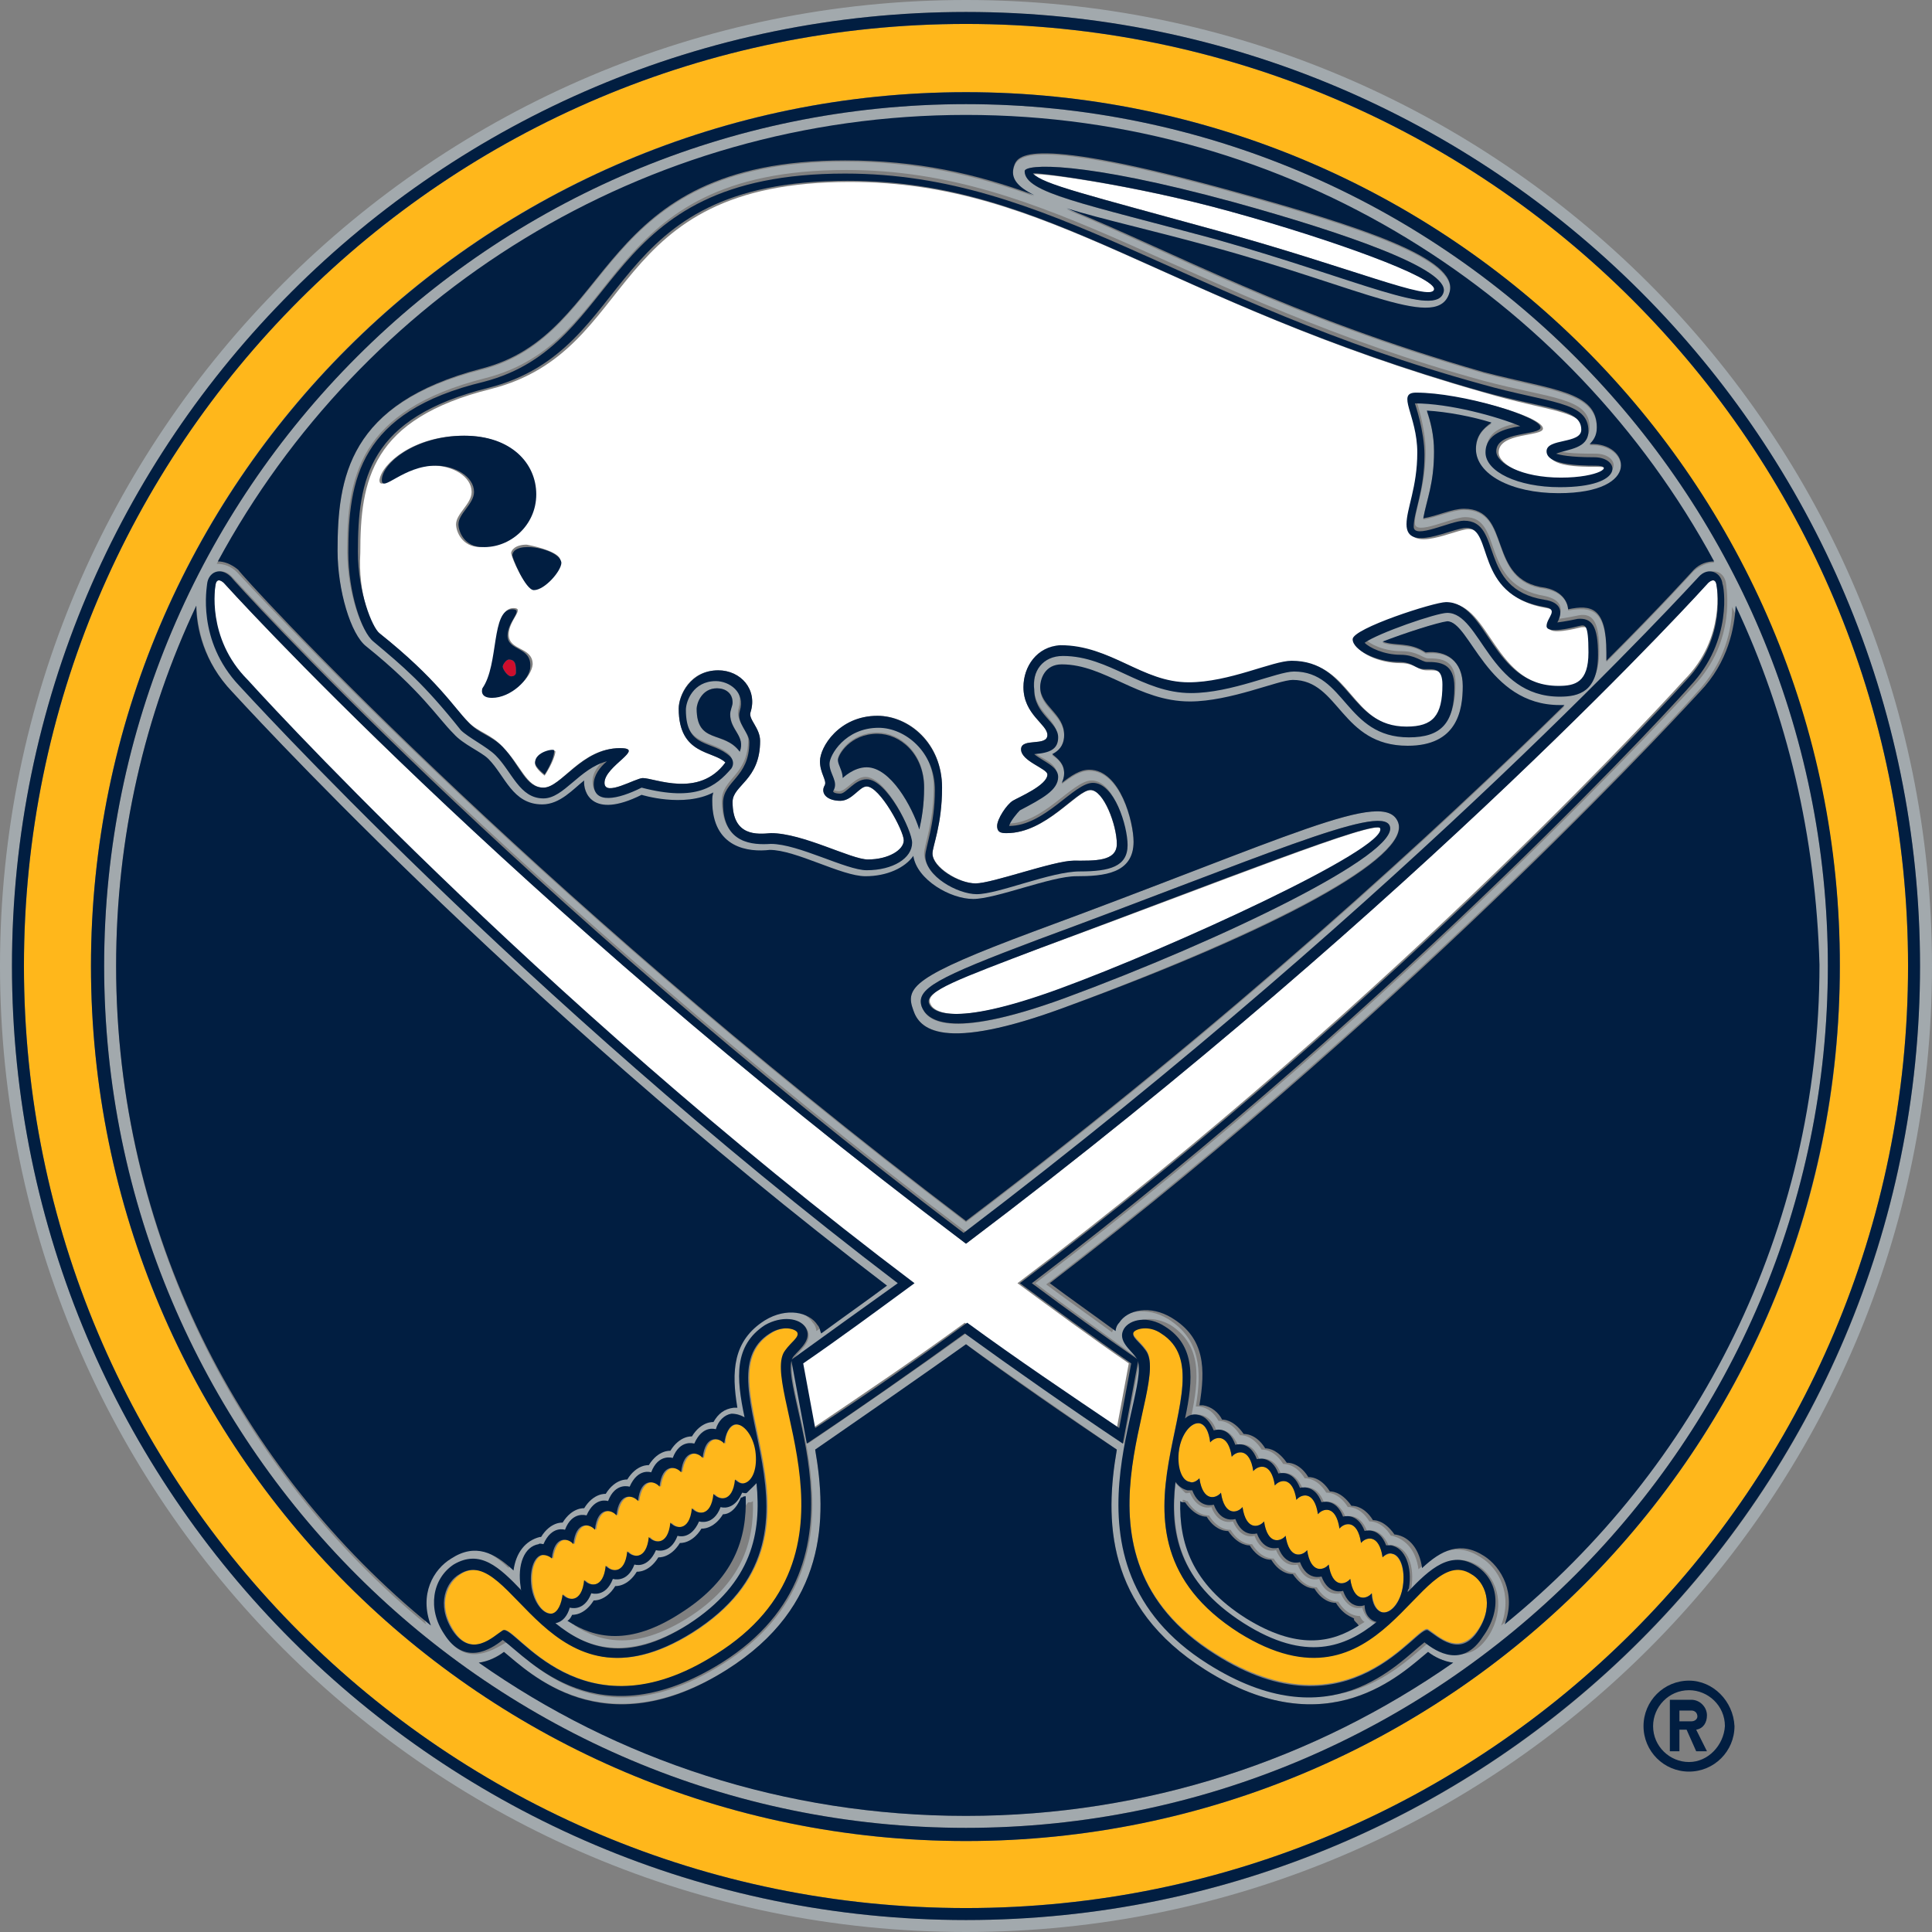 <?xml version="1.0" encoding="utf-8"?>
<!-- Generator: Adobe Illustrator 22.1.0, SVG Export Plug-In . SVG Version: 6.00 Build 0)  -->
<svg version="1.1" id="Layer_1" xmlns="http://www.w3.org/2000/svg" xmlns:xlink="http://www.w3.org/1999/xlink" x="0px" y="0px"
	 viewBox="0 0 161.4 161.4" style="enable-background:new 0 0 161.4 161.4;" xml:space="preserve">
<rect x="0" y="0" width="161.4" height="161.4" fill="#808080" stroke="none"/>
<style type="text/css">
	.st0{fill:#FFFFFF;}
	.st1{fill:#A2A9AD;}
	.st2{fill:#FFB71B;}
	.st3{fill:#CE0E2D;}
	.st4{fill:#011E41;}
</style>
<g>
	<g>
		<g>
			<path class="st0" d="M143.4,48.9c-0.1-0.8-0.7-0.2-0.7-0.2S119,75,80.7,103.9c-38.3-28.9-62-55.2-62-55.2s-0.6-0.6-0.7,0.2
				c0,0-0.9,4.3,2.5,7.9c0,0,23.5,26.1,55.7,50.4c-3,2.2-6.1,4.5-9.3,6.7l1,5.4c4.3-2.9,8.6-5.8,12.7-8.8c4.1,3,8.4,6,12.7,8.8
				l1-5.4c-3.2-2.2-6.3-4.5-9.3-6.7c32.2-24.3,55.7-50.4,55.7-50.4C144.2,53.3,143.4,48.9,143.4,48.9z"/>
			<path class="st0" d="M31.7,52.9c4.8,3.9,6.3,6.3,7.4,7.4c0.9,0.9,1.9,1,2.9,2.1c1.5,1.5,2,3.4,3.4,3.4c1.5,0,3.1-3.3,6.4-3.3
				c2.2,0-1.3,1.4-1.3,2.9c0,1.2,2.6-0.4,3.2-0.4c1,0,4.7,1.7,6.9-1.3c-1-1-3.9-0.6-3.9-4.5c0-1.1,0.9-3.2,3.3-3.2
				c1.9,0,3.3,1.7,2.7,3.5c-0.2,0.6,0.8,1.3,0.8,2.4c0,3.3-2.3,3.6-2.3,5.1c0,2.9,2,2.7,3.2,2.6c2.6,0,6.7,2.2,8.1,2.2
				c1.7,0,3-0.7,3-1.6c0-0.8-2-4.5-3.1-4.5c-0.6,0-1.3,1.2-2.2,1.2c-1.1,0-1.7-0.7-1.3-1.3c0.2-0.4-0.4-1-0.4-2
				c0-1.2,1.6-3.8,4.8-3.8c2.7,0,5.4,2.3,5.4,6c0,3.1-0.8,4.9-0.8,5.5c0,1.1,2.2,2.5,3.6,2.5s6.6-1.9,8.2-1.9c1.7,0,3.6,0.1,3.6-1.4
				S92.2,66,91.1,66s-3.7,3.6-7,3.6c-0.4,0-0.8-0.1-0.8-0.6c0-0.6,0.9-1.8,1.3-2.1c0.5-0.3,2.9-1.3,2.9-2.2c0-0.5-2.2-1.1-2.2-2.1
				s2.2-0.2,2.2-1.2c0-0.9-2-1.7-2-4c0-1.7,1.1-3.4,3.3-3.4c4.2,0,6.8,3.1,10.7,3.1c3.3,0,7-1.8,8.6-1.8c4.9,0,4.7,5.5,9.6,5.5
				c2.2,0,3-0.8,3-3.5c0-1.4-0.7-1.3-1.5-1.3s-1-0.6-2.2-0.6c-1.8,0-3.8-0.9-3.8-1.9s6.8-3.1,7.8-3.1c3.5,0,3.8,7,9.4,7
				c1.4,0,2.5-0.3,2.5-2.8s-0.4-2.2-0.8-2.2c-0.4,0.1-2.7,0.7-2.7,0s1.1-1.4-0.2-1.6c-6-1-4.2-6.6-6.5-6.6c-1.1,0-5,2.1-5-0.3
				c0-1.3,0.9-3.1,0.9-6c0-3.2-1.8-5-0.1-5c3.8,0,10.4,1.9,10.4,2.9c0,0.7-3.7,0.3-3.7,2c0,1,2.1,2.2,5.4,2.2c3.3,0,4.6-1,2.9-1
				c-1.6,0-4.1,0-4.1-1.2c0-1.1,2.9-0.6,2.9-1.8c0-1.7-2.9-1.6-8.3-3.2c-26.8-7.6-36.2-17.6-53-17.6c-20.7,0-17.4,14.1-30,17.3
				C31,35,30.1,40.1,30.1,46.2C29.9,49.6,31,52.4,31.7,52.9z M41.2,58.2c-1.1,0-0.8-0.8-0.8-0.8c1.4-2,0.7-6.6,2.5-6.6
				c1,0-0.4,1-0.4,2.2c0,1.4,2,1,2,2.5C44.4,56.6,42.8,58.2,41.2,58.2z M45.5,64.8c0,0-0.8-0.6-0.8-1c0-1,1.7-1.3,1.7-1
				C46.3,63.6,45.5,64.8,45.5,64.8z M46.8,46.8c0,0.7-1.4,2.3-2.3,2.3c-0.7,0-1.8-2.6-1.8-2.9c0-0.2,0.3-0.7,1.3-0.7
				C45.1,45.7,46.8,46.2,46.8,46.8z M38.7,36.4c4,0,6,2.3,6,4.9s-2.2,4.4-4.6,4.4c-1.5,0-2-1.3-2-1.9c0-0.9,1.3-1.7,1.3-2.7
				c0-1.3-1.6-2.2-3.2-2.2c-2.7,0-4.5,2.3-4.5,1.2C31.9,38.7,34.6,36.4,38.7,36.4z"/>
			<path class="st0" d="M86.9,79.2c-6.8,2.5-9.6,3.6-9.2,4.6c0.2,0.6,1.6,2.2,10.9-1.2c9.2-3.4,27.4-11.7,26.8-13.4
				C115,68.4,102.2,73.6,86.9,79.2z"/>
			<path class="st0" d="M101.8,19.3c11.3,3.1,17.7,6,18,4.9c0.3-1-8.7-4.3-16.9-6.5c-8.3-2.3-16.8-3.4-16.6-3.1
				C87.2,15.4,90.6,16.2,101.8,19.3z"/>
		</g>
		<g>
			<path class="st1" d="M80.7,0C36.2,0,0,36.2,0,80.7s36.2,80.7,80.7,80.7s80.7-36.2,80.7-80.7S125.2,0,80.7,0z M80.7,160.4
				c-44,0-79.7-35.8-79.7-79.7C1,36.7,36.8,1,80.7,1c44,0,79.7,35.8,79.7,79.7C160.4,124.7,124.7,160.4,80.7,160.4z"/>
			<path class="st1" d="M80.7,8.7c-39.7,0-72,32.3-72,72s32.3,72,72,72s72-32.3,72-72S120.4,8.7,80.7,8.7z M100.3,118.2
				c0.6,0.1,1.1,0.6,1.3,1.3c0,0,1.1-0.4,1.8,1.2c0,0,1.2-0.4,1.8,1.2c0,0,1.2-0.4,1.8,1.2c0,0,1.1-0.4,1.8,1.2c0,0,1.2-0.4,1.8,1.2
				c0,0,1.1-0.4,1.8,1.2c0,0,1.2-0.4,1.8,1.2c0,0,1.1-0.4,1.8,1.2c0.1,0,0.3-0.1,0.4,0c1.2,0.2,1.8,1.7,1.5,3.6c0,0.1,0,0.2-0.1,0.3
				c1.9-2,3.5-3.5,5.7-2.2c1.8,1.2,2.2,3.7,0.9,5.8c-1.7,2.7-3.9,1.3-4.9,0.5c-2.2,1.7-7.8,8.3-18.1,1.8c-13.5-8.5-4.2-23.4-6-25.6
				c-0.5-0.6-1.6-1.4-1-2.4c0.5-0.8,2-1,3.4-0.2c2.6,1.7,2.4,4.4,1.7,7.7C99.5,118.2,99.9,118.1,100.3,118.2z M95.2,113.6l-1.3,7
				c-4.2-2.8-9.2-6.3-13.2-9.2c-4,2.9-9.1,6.4-13.2,9.2l-1.3-7c2.9-2,6.1-4.3,8.9-6.4c-31.6-24-54.8-49.6-55-49.9
				c-3.6-3.8-2.8-8.4-2.7-8.5c0.1-1,1.2-1.5,2-0.6c0.3,0.3,23.9,26.3,61.4,54.8c37.6-28.4,61.2-54.5,61.4-54.8
				c0.9-0.9,1.9-0.4,2,0.6c0,0.2,0.9,4.7-2.7,8.5c-0.3,0.3-23.5,25.9-55,49.9C89.1,109.2,92.4,111.5,95.2,113.6z M37.2,136.6
				c-1.3-2.1-1-4.6,0.8-5.8c2.1-1.3,3.8,0.2,5.7,2.2c0-0.1,0-0.2-0.1-0.3c-0.3-1.8,0.3-3.4,1.5-3.6c0.1,0,0.3,0,0.4,0
				c0.6-1.6,1.8-1.2,1.8-1.2c0.6-1.6,1.8-1.2,1.8-1.2c0.6-1.6,1.8-1.2,1.8-1.2c0.6-1.6,1.8-1.2,1.8-1.2c0.6-1.6,1.8-1.2,1.8-1.2
				c0.6-1.6,1.8-1.2,1.8-1.2c0.6-1.6,1.8-1.2,1.8-1.2c0.6-1.7,1.8-1.2,1.8-1.2c0.3-0.7,0.7-1.2,1.3-1.3c0.4-0.1,0.8,0,1.1,0.3
				c-0.7-3.3-0.9-6.1,1.7-7.7c1.4-0.9,2.9-0.6,3.4,0.2c0.6,1-0.6,1.8-1,2.4c-1.8,2.2,7.5,17.1-6,25.6c-10.3,6.5-15.9-0.1-18.1-1.8
				C41.1,137.9,38.9,139.3,37.2,136.6z M88.3,61.4c0,0.9-0.7,1.2-2,1.4c0.7,0.6,2,0.9,2,1.9c0,1.1-1.3,1.9-3.2,2.8
				c-0.2,0.1-0.8,0.9-0.9,1.3c3,0,5.4-3.6,7-3.6c1.8,0,2.9,3.6,2.9,5.2c0,1.8-1.5,2.2-4,2.2c-2.4,0-6.8,1.9-8.6,1.9
				c-1.6,0-4.3-1.5-4.3-3.2c0-0.7,0.8-2.6,0.8-5.5c0-3.2-2.4-5.2-4.7-5.2c-2.8,0-4.1,2.3-4.1,3c0,1,0.8,1.5,0.3,2.3
				c0,0,0.2,0.2,0.6,0.2c0.6,0,1.3-1.2,2.2-1.2c1.7,0,3.8,4.3,3.8,5.3c0,1.3-1.6,2.3-3.8,2.3c-1.7,0-5.7-2.2-8-2.2
				c-1.5,0.1-4,0.1-4-3.4c0-1.9,2.2-2.1,2.2-5.1c0-0.8-1.1-1.6-0.8-2.6c0.5-1.7-0.9-2.5-2-2.5c-1.9,0-2.5,1.8-2.5,2.4
				c0,3.3,2.2,2.6,3.7,3.9c0.3,0.3,0.3,0.7,0.1,1c-1.2,1.5-2.9,2.8-7.5,1.6c-2.1,1-4,1.4-4-0.3c0-0.8,0.5-1.4,1.1-1.9
				c-2.4,0.7-3.6,3.1-5.3,3.1c-2,0-2.6-2.1-4-3.6c-0.7-0.7-2.3-1.4-2.9-2.1c-3.2-3.9-4.9-5.3-7.3-7.4c-1-0.8-2.1-4.1-2.1-7.4
				c0-6.1,0.9-11.7,11.5-14.4c12-3,9.3-17.4,30.2-17.4c17.2,0,28.1,10.7,53.2,17.6c5.6,1.5,8.9,1.4,8.9,3.9c0,1.5-1.8,1.5-2.7,1.9
				c0.3,0.2,1.1,0.3,3.2,0.3c2.1,0,2.7,2.5-2.9,2.5c-3.5,0-6.2-1.3-6.2-2.9s1.7-2,2.9-2.2c-1.8-0.8-5.9-1.8-8.8-1.9
				c0,0,0.8,2.3,0.8,4.3c0,3-0.9,4.8-0.9,6c0,1.1,3.1-0.5,4.2-0.5c3.3,0,1.1,5.7,6.7,6.6c1.3,0.3,1.5,1,1.1,1.9c0,0,0.8-0.1,1.7-0.3
				c1.2-0.2,1.7,0.6,1.7,3c0,3.1-1.6,3.5-3.2,3.5c-6,0-6.6-7-9.4-7c-0.9,0-5.9,1.7-6.9,2.5c0.3,0.4,1.5,1,3,1c1.3,0,1.8,0.6,2.2,0.6
				c1.1,0,2.3,0.1,2.3,2.1c0,3-1.1,4.2-3.8,4.2c-5.3,0-5.2-5.5-9.6-5.5c-1.4,0-5.1,1.8-8.6,1.8c-4.1,0-6.8-3.1-10.7-3.1
				c-1.7,0-2.5,1.3-2.5,2.6C86.2,59.4,88.3,60,88.3,61.4z M76.8,69.2c-0.6-1.8-2.3-5.2-4.4-5.2c-1.1,0-2,0.9-2,0.9
				c0-0.6-0.4-1.1-0.4-1.5s1-2.2,3.3-2.2c1.9,0,3.9,1.7,3.9,4.5C77.2,67.3,77,68.4,76.8,69.2z M61.8,62.8c-1.4-1.8-3.6-0.6-3.6-3.6
				c0-0.4,0.4-1.7,1.7-1.7c0.7,0,1.3,0.4,1.3,1.1c0,0.3-0.2,0.6-0.2,1C61,61,62.3,61.5,61.8,62.8z M80.7,9.7
				c27,0,50.5,15.1,62.5,37.3c-0.5,0-1.1,0.2-1.7,0.7c-0.1,0.1-2.6,2.9-7.3,7.6c0-0.2,0-0.5,0-0.7c0-3.8-1.3-3.9-3.2-3.6
				c0,0,0.1-1.4-1.9-1.8c-5-0.6-2.7-6.6-6.8-6.6c-0.9,0-2.2,0.6-3.4,0.8c0.2-1.6,0.9-2.8,0.9-5.6c0-1.4-0.3-2.6-0.6-3.4
				c1.7,0.1,3.8,0.6,5.4,1c-0.7,0.4-1.3,1.1-1.3,2.2c0,2.1,2.9,3.7,6.9,3.7c7.1,0,5.9-4.3,2.6-4.1c0.4-0.3,0.6-0.8,0.6-1.4
				c0-3-3.7-3.1-9.4-4.6c-16.4-4.7-26.1-10.1-34.9-13.7c2.9,0.9,7,1.8,12.1,3.2c12.8,3.5,19,7.1,19.9,3.8c0.8-2.8-7.5-5.5-18-8.4
				c-17.4-4.8-18.1-3-18.4-2.1c-0.3,1,0.3,1.7,1.7,2.4c-5-1.8-9.9-2.9-15.8-2.9c-21.2,0-19,14.5-30.4,17.4c-11.1,2.8-12,9-12,15.2
				c0,3.3,1.1,7,2.4,8c4.6,3.7,5.9,6,7.3,7.3c0.8,0.9,2.3,1.5,2.9,2.1c1.4,1.4,2.1,3.8,4.5,3.8c1.5,0,2.6-1.3,3.5-2
				c0,0.9,0.6,3.2,4.8,1.2c0,0,3.5,1.1,6-0.2c-0.1,0.2-0.1,0.4-0.1,0.7c0,4.1,3.1,4.3,4.8,4.1c2.2,0,6,2.2,8,2.2
				c1.8,0,3.2-0.7,4-1.7c0.3,2,3.1,3.6,5,3.6s6.5-1.9,8.6-1.9c2.2,0,4.8-0.2,4.8-2.9c0-1.7-1.1-6-3.7-6c-0.8,0-1.5,0.5-2.3,1.1
				c0.1-0.3,0.2-0.5,0.2-0.8c0-0.8-0.4-1.2-1-1.6c0.7-0.4,1-1.1,1-1.6c0-1.8-2-2.3-2-4c0-0.6,0.4-1.9,1.8-1.9
				c3.7,0,6.4,3.1,10.7,3.1c3.4,0,7.4-1.8,8.6-1.8c3.8,0,4,5.5,9.6,5.5c4.1,0,4.6-2.9,4.6-5c0-2.2-1.3-3-3.1-2.8
				c-1.3-0.9-2.4-0.5-3.6-0.9c1.7-0.8,4.6-1.7,5.4-1.7c1.9,0,3.3,7,9.4,7c0.1,0,0.2,0,0.4,0c-10.4,10.2-27.7,26.2-50,43.1
				c-37.2-28.2-60.6-54-60.9-54.3c-0.5-0.5-1.1-0.7-1.7-0.7C30.2,24.8,53.7,9.7,80.7,9.7z M85.6,14.3c0-0.6,4.6-0.9,17.5,2.6
				c9.4,2.6,18,5.6,17.5,7.5c-0.6,2.2-7-1.1-19-4.4C90.6,17,85.7,16.2,85.6,14.3z M9.7,80.7c0-10.8,2.4-21,6.7-30.1
				c0.1,1.8,0.6,4.7,3,7.2c0.3,0.3,23.1,25.5,54.3,49.4c-1.6,1.2-3.6,2.6-5.5,4c0-0.2-0.1-0.5-0.3-0.7c-0.7-1.1-2.6-1.5-4.4-0.4
				c-2.7,1.7-2.8,4.3-2.3,7.3c-0.1,0-0.2,0-0.3,0c-0.7,0.1-1.3,0.6-1.7,1.2c0,0-0.9-0.1-1.8,1.2c0,0-1-0.1-1.8,1.2
				c0,0-0.9-0.1-1.8,1.2c0,0-1-0.1-1.8,1.2c0,0-1-0.1-1.8,1.2c0,0-0.9-0.1-1.8,1.2c0,0-1-0.1-1.8,1.2c0,0-0.9-0.1-1.8,1.2h-0.1
				c-1.2,0.2-2,1.3-2.2,2.8c-1.6-1.5-3.2-2.3-5.2-1c-1.4,0.9-2.7,3.1-1.7,5.7C19.9,122.8,9.7,102.9,9.7,80.7z M80.7,151.7
				c-15.1,0-29.1-4.7-40.7-12.8c0.8-0.1,1.5-0.5,2.1-0.9c2.1,1.7,8.3,7.9,18.6,1.5c8.4-5.3,8.4-12.6,7.4-18.4
				c3.9-2.6,9.1-6.2,12.6-8.8c3.5,2.5,8.7,6.1,12.6,8.8c-1,5.7-1,13.1,7.4,18.4c10.2,6.5,16.5,0.2,18.6-1.5c0.5,0.4,1.2,0.8,2.1,0.9
				C109.8,147,95.8,151.7,80.7,151.7z M125.4,135.8c1-2.6-0.2-4.8-1.7-5.7c-2-1.3-3.6-0.5-5.2,1c-0.2-1.5-1-2.5-2.2-2.8h-0.1
				c-0.8-1.3-1.8-1.2-1.8-1.2c-0.8-1.3-1.8-1.2-1.8-1.2c-0.8-1.3-1.8-1.2-1.8-1.2c-0.8-1.3-1.8-1.2-1.8-1.2
				c-0.8-1.3-1.8-1.2-1.8-1.2c-0.8-1.3-1.8-1.2-1.8-1.2c-0.8-1.3-1.8-1.2-1.8-1.2c-0.8-1.3-1.8-1.2-1.8-1.2
				c-0.4-0.7-0.9-1.1-1.6-1.2c-0.1,0-0.2,0-0.3,0c0.5-3,0.4-5.6-2.3-7.3c-1.8-1.1-3.7-0.7-4.4,0.4c-0.1,0.2-0.2,0.5-0.3,0.7
				c-1.9-1.4-3.9-2.8-5.5-4c31.2-23.9,54.1-49.1,54.3-49.4c2.4-2.5,3-5.4,3-7.2c4.3,9.1,6.7,19.3,6.7,30.1
				C151.7,102.9,141.5,122.8,125.4,135.8z"/>
			<path class="st1" d="M98.2,123.9c-0.4,4.1,0.3,8.3,5.7,11.8c5.2,3.3,8.5,2,11.1-0.1c-0.6-0.1-1-0.6-1.2-1.3c0,0-1.1,0.4-1.8-1.2
				c0,0-1.2,0.4-1.8-1.2c0,0-1.2,0.4-1.8-1.2c0,0-1.1,0.4-1.8-1.2c0,0-1.2,0.4-1.8-1.2c0,0-1.1,0.4-1.8-1.2c0,0-1.2,0.4-1.8-1.2
				c0,0-1.1,0.4-1.8-1.2c-0.1,0-0.3,0.1-0.4,0C98.8,124.5,98.5,124.2,98.2,123.9z M98.8,125.3c0.1,0,0.2,0,0.3,0.1h0.1
				c0.8,1.3,1.8,1.2,1.8,1.2c0.8,1.3,1.8,1.2,1.8,1.2c0.8,1.3,1.8,1.2,1.8,1.2c0.8,1.3,1.8,1.2,1.8,1.2c0.8,1.3,1.8,1.2,1.8,1.2
				c0.8,1.3,1.8,1.2,1.8,1.2c0.8,1.3,1.8,1.2,1.8,1.2c0.8,1.3,1.8,1.2,1.8,1.2c0.1,0.2,0.2,0.4,0.4,0.5c-2.3,1.5-5.2,2.1-9.4-0.6
				C99.8,132.1,98.7,128.7,98.8,125.3z"/>
			<path class="st1" d="M57.5,135.7c5.5-3.5,6.2-7.7,5.7-11.8c-0.3,0.4-0.6,0.6-1,0.7c-0.1,0-0.3,0-0.4,0c-0.6,1.6-1.8,1.2-1.8,1.2
				c-0.6,1.6-1.8,1.2-1.8,1.2c-0.6,1.6-1.8,1.2-1.8,1.2c-0.6,1.6-1.8,1.2-1.8,1.2c-0.6,1.6-1.8,1.2-1.8,1.2
				c-0.6,1.6-1.8,1.2-1.8,1.2c-0.6,1.6-1.8,1.2-1.8,1.2c-0.6,1.7-1.8,1.2-1.8,1.2c-0.3,0.7-0.7,1.1-1.2,1.3
				C48.9,137.7,52.3,138.9,57.5,135.7z M48.1,135.1c0,0,0.9,0.1,1.8-1.2c0,0,1,0.1,1.8-1.2c0,0,0.9,0.1,1.8-1.2c0,0,1,0.1,1.8-1.2
				c0,0,1,0.1,1.8-1.2c0,0,0.9,0.1,1.8-1.2c0,0,1,0.1,1.8-1.2c0,0,0.9,0.1,1.8-1.2h0.1c0.1,0,0.2,0,0.3-0.1c0.1,3.4-0.9,6.9-5.5,9.8
				c-4.2,2.6-7.1,2.1-9.4,0.6C47.8,135.4,48,135.3,48.1,135.1z"/>
			<path class="st1" d="M89.1,84.1c17.4-6.5,28.7-12.5,27.7-15.4c-1.1-2.9-9.2,1.3-30.4,9.1c-10.2,3.8-10.8,4.7-10.1,6.6
				C76.8,85.9,78.7,88,89.1,84.1z M86.7,78.5c18.2-6.7,28.7-11.4,29.4-9.5c0.9,2.3-13.9,9.5-27.2,14.4C79,87,77.4,85.2,77,84.1
				C76.5,82.7,78.1,81.7,86.7,78.5z"/>
		</g>
		<g>
			<path class="st2" d="M80.7,2C37.2,2,2,37.2,2,80.7s35.2,78.7,78.7,78.7s78.7-35.2,78.7-78.7S124.2,2,80.7,2z M80.7,153.8
				c-40.3,0-73.1-32.7-73.1-73.1c0-40.3,32.7-73,73.1-73c40.3,0,73,32.7,73,73C153.8,121,121,153.8,80.7,153.8z"/>
			<path class="st2" d="M99.4,123.8c0.3,0.1,0.6-0.1,0.8-0.3c0.2,2,1.4,1.7,1.8,1.2c0.2,2,1.4,1.7,1.8,1.2c0.2,2,1.4,1.7,1.8,1.2
				c0.2,2,1.4,1.7,1.8,1.2c0.2,2,1.4,1.7,1.8,1.2c0.2,2,1.4,1.7,1.8,1.2c0.2,2,1.4,1.7,1.8,1.2c0.2,2,1.4,1.7,1.8,1.2
				c0.1,0.8,0.4,1.5,0.9,1.6c0.7,0.1,1.5-0.9,1.7-2.2s-0.2-2.5-0.9-2.7c-0.3,0-0.6,0.1-0.8,0.3c-0.2-2-1.4-1.7-1.8-1.2
				c-0.2-2-1.4-1.7-1.8-1.2c-0.2-2-1.4-1.7-1.8-1.2c-0.2-2-1.4-1.7-1.8-1.2c-0.2-2-1.4-1.7-1.8-1.2c-0.2-2-1.4-1.7-1.8-1.2
				c-0.2-2-1.4-1.7-1.8-1.2c-0.2-2-1.4-1.7-1.8-1.2c-0.1-0.8-0.4-1.5-0.9-1.6c-0.7-0.1-1.5,0.9-1.7,2.2
				C98.2,122.5,98.6,123.7,99.4,123.8z"/>
			<path class="st2" d="M46.2,134.8c0.5-0.1,0.8-0.7,0.9-1.6c0.4,0.5,1.5,0.8,1.8-1.2c0.4,0.5,1.5,0.8,1.8-1.2
				c0.4,0.5,1.5,0.8,1.8-1.2c0.4,0.5,1.5,0.8,1.8-1.2c0.4,0.5,1.5,0.8,1.8-1.2c0.4,0.5,1.5,0.8,1.8-1.2c0.4,0.5,1.5,0.8,1.8-1.2
				c0.4,0.5,1.5,0.8,1.8-1.2c0.3,0.3,0.6,0.4,0.8,0.3c0.7-0.1,1.1-1.3,0.9-2.7c-0.2-1.3-1-2.3-1.7-2.2c-0.5,0.1-0.9,0.7-0.9,1.6
				c-0.4-0.5-1.5-0.8-1.8,1.2c-0.4-0.5-1.5-0.8-1.8,1.2c-0.4-0.5-1.5-0.8-1.8,1.2c-0.4-0.5-1.5-0.8-1.8,1.2
				c-0.4-0.5-1.5-0.8-1.8,1.2c-0.4-0.5-1.5-0.8-1.8,1.2c-0.4-0.5-1.5-0.8-1.8,1.2c-0.4-0.5-1.5-0.8-1.8,1.2
				c-0.3-0.3-0.6-0.4-0.8-0.3c-0.7,0.1-1.1,1.3-0.9,2.7C44.7,133.9,45.4,134.9,46.2,134.8z"/>
			<path class="st2" d="M122.9,131.4c-4.4-2.8-7.4,12.4-19.4,4.9c-13.2-8.3-0.3-21.1-6.5-25c-1.1-0.7-2.1-0.4-2.3-0.1
				c-0.2,0.4,0.5,0.8,1,1.5c2.3,2.9-7.5,17.1,5.8,25.4c11.4,7.2,16.9-2.6,17.8-2c0.8,0.5,2.6,2.4,4.2,0
				C124.9,134,124,132.1,122.9,131.4z"/>
			<path class="st2" d="M65.7,112.8c0.5-0.7,1.2-1.1,1-1.5c-0.2-0.3-1.3-0.6-2.3,0.1c-6.2,3.9,6.7,16.6-6.5,25
				c-12,7.5-15-7.7-19.4-4.9c-1.1,0.7-2,2.5-0.6,4.7c1.5,2.4,3.4,0.5,4.2,0c0.9-0.6,6.5,9.2,17.8,2
				C73.1,129.8,63.4,115.7,65.7,112.8z"/>
		</g>
		<path class="st3" d="M42.5,55.1c-0.3,0-0.5,0.5-0.5,0.6c0,0.2,0.4,0.8,0.7,0.8c0.2,0,0.4-0.1,0.4-0.2
			C43.1,55.6,43.1,55.1,42.5,55.1z"/>
		<g>
			<path class="st4" d="M80.7,1C36.7,1,1,36.8,1,80.7c0,44,35.8,79.7,79.7,79.7c44,0,79.7-35.8,79.7-79.7C160.4,36.7,124.7,1,80.7,1
				z M80.7,159.4C37.2,159.4,2,124.2,2,80.7S37.2,2,80.7,2s78.7,35.2,78.7,78.7S124.2,159.4,80.7,159.4z"/>
			<path class="st4" d="M80.7,7.7c-40.3,0-73.1,32.7-73.1,73s32.7,73.1,73.1,73.1c40.3,0,73-32.7,73-73.1
				C153.8,40.4,121,7.7,80.7,7.7z M80.7,152.7c-39.7,0-72-32.3-72-72s32.3-72,72-72s72,32.3,72,72S120.4,152.7,80.7,152.7z"/>
			<path class="st4" d="M145,50.6c-0.1,1.8-0.6,4.7-3,7.2c-0.3,0.3-23.1,25.5-54.3,49.4c1.6,1.2,3.6,2.6,5.5,4
				c0-0.2,0.1-0.5,0.3-0.7c0.7-1.1,2.6-1.5,4.4-0.4c2.8,1.7,2.8,4.3,2.3,7.3c0.1,0,0.2,0,0.3,0c0.7,0.1,1.3,0.6,1.6,1.2
				c0,0,0.9-0.1,1.8,1.2c0,0,1-0.1,1.8,1.2c0,0,0.9-0.1,1.8,1.2c0,0,1-0.1,1.8,1.2c0,0,1-0.1,1.8,1.2c0,0,0.9-0.1,1.8,1.2
				c0,0,1-0.1,1.8,1.2c0,0,0.9-0.1,1.8,1.2h0.1c1.2,0.2,2,1.3,2.2,2.8c1.6-1.5,3.2-2.3,5.2-1c1.4,0.9,2.7,3.1,1.7,5.7
				c16-13,26.3-32.9,26.3-55.1C151.7,69.9,149.3,59.7,145,50.6z"/>
			<path class="st4" d="M73.3,61.3c-2.3,0-3.3,1.8-3.3,2.2c0,0.4,0.4,0.9,0.4,1.5c0,0,0.9-0.9,2-0.9c2,0,3.8,3.3,4.4,5.2
				c0.2-0.9,0.4-2,0.4-3.5C77.2,63,75.2,61.3,73.3,61.3z"/>
			<path class="st4" d="M100.7,139.5c-8.4-5.3-8.4-12.6-7.4-18.4c-3.9-2.6-9.1-6.2-12.6-8.8c-3.5,2.5-8.7,6.1-12.6,8.8
				c1,5.7,1,13.1-7.4,18.4c-10.3,6.5-16.5,0.2-18.6-1.5c-0.5,0.4-1.3,0.8-2.1,0.9c11.5,8.1,25.5,12.8,40.7,12.8
				c15.1,0,29.1-4.7,40.7-12.8c-0.8-0.1-1.6-0.5-2.1-0.9C117.2,139.7,111,146,100.7,139.5z"/>
			<path class="st4" d="M59.9,57.5c-1.3,0-1.7,1.3-1.7,1.7c0,3,2.3,1.8,3.6,3.6c0.5-1.3-0.8-1.8-0.8-3.1c0-0.4,0.2-0.7,0.2-1
				C61.2,57.9,60.6,57.5,59.9,57.5z"/>
			<path class="st4" d="M37.7,130.2c2-1.3,3.6-0.5,5.2,1c0.2-1.5,1-2.5,2.2-2.8h0.1c0.8-1.3,1.8-1.2,1.8-1.2
				c0.8-1.3,1.8-1.2,1.8-1.2c0.8-1.3,1.8-1.2,1.8-1.2c0.8-1.3,1.8-1.2,1.8-1.2c0.8-1.3,1.8-1.2,1.8-1.2c0.8-1.3,1.8-1.2,1.8-1.2
				c0.8-1.3,1.8-1.2,1.8-1.2c0.8-1.3,1.8-1.2,1.8-1.2c0.4-0.7,0.9-1.1,1.7-1.2c0.1,0,0.2,0,0.3,0c-0.5-3-0.4-5.6,2.3-7.3
				c1.8-1.1,3.7-0.7,4.4,0.4c0.2,0.2,0.2,0.5,0.3,0.7c1.9-1.4,3.9-2.8,5.5-4C42.5,83.3,19.7,58.1,19.4,57.8c-2.4-2.5-3-5.4-3-7.2
				c-4.3,9.1-6.7,19.3-6.7,30.1c0,22.2,10.3,42.1,26.3,55.1C35,133.2,36.2,131.1,37.7,130.2z"/>
			<path class="st4" d="M80.7,102c22.3-16.9,39.6-32.9,50-43.1c-0.1,0-0.2,0-0.4,0c-6.1,0-7.5-7-9.4-7c-0.8,0.1-3.6,1-5.4,1.7
				c1.1,0.4,2.2,0,3.6,0.9c1.7-0.2,3.1,0.7,3.1,2.8c0,2.1-0.5,5-4.6,5c-5.6,0-5.7-5.5-9.6-5.5c-1.2,0-5.2,1.8-8.6,1.8
				c-4.3,0-7.1-3.1-10.7-3.1c-1.4,0-1.8,1.2-1.8,1.9c0,1.6,2,2.2,2,4c0,0.6-0.2,1.2-1,1.6c0.5,0.4,1,0.8,1,1.6
				c0,0.3-0.1,0.6-0.2,0.8c0.8-0.6,1.5-1.1,2.3-1.1c2.6,0,3.7,4.4,3.7,6c0,2.7-2.5,2.9-4.8,2.9c-2.1,0-6.7,1.9-8.6,1.9
				s-4.7-1.6-5-3.6c-0.7,1-2.2,1.7-4,1.7c-2,0-5.8-2.2-8-2.2c-1.7,0.2-4.8-0.1-4.8-4.1c0-0.2,0-0.5,0.1-0.7c-2.5,1.3-6,0.2-6,0.2
				c-4.2,2.1-4.9-0.3-4.8-1.2c-0.9,0.7-2,2-3.5,2c-2.5,0-3.1-2.4-4.5-3.8c-0.6-0.6-2.1-1.2-2.9-2.1c-1.4-1.4-2.7-3.6-7.3-7.3
				c-1.3-1-2.4-4.7-2.4-8c0-6.1,0.9-12.3,12-15.2c11.4-2.9,9.2-17.4,30.4-17.4c6,0,10.9,1.1,15.8,2.9c-1.4-0.7-2-1.4-1.7-2.4
				c0.3-0.9,1-2.7,18.4,2.1c10.5,2.9,18.8,5.6,18,8.4c-0.9,3.3-7.1-0.3-19.9-3.8c-5.1-1.4-9.2-2.3-12.1-3.2
				c8.9,3.6,18.5,9,34.9,13.7c5.8,1.5,9.4,1.6,9.4,4.6c0,0.7-0.3,1.1-0.6,1.4c3.3-0.2,4.5,4.1-2.6,4.1c-4,0-6.9-1.6-6.9-3.7
				c0-1.1,0.6-1.7,1.3-2.2c-1.6-0.5-3.7-0.9-5.4-1c0.3,0.9,0.6,2,0.6,3.4c0,2.7-0.6,4-0.9,5.6c1.2-0.2,2.4-0.8,3.4-0.8
				c4.1,0,1.8,6,6.8,6.6c1.9,0.4,1.9,1.8,1.9,1.8c1.9-0.4,3.2-0.2,3.2,3.6c0,0.2,0,0.5,0,0.7c4.7-4.7,7.2-7.5,7.3-7.6
				c0.5-0.5,1.1-0.7,1.7-0.7c-12-22.2-35.5-37.3-62.5-37.3S30.2,24.7,18.2,46.9c0.5,0,1.1,0.2,1.7,0.7C20.1,48,43.5,73.8,80.7,102z
				 M86.4,77.8c21.2-7.8,29.3-12,30.4-9.1c1.1,2.9-10.2,9-27.7,15.4c-10.5,3.9-12.3,1.8-12.8,0.3C75.6,82.5,76.2,81.6,86.4,77.8z"/>
			<path class="st4" d="M111.6,133.9c0,0-1,0.1-1.8-1.2c0,0-0.9,0.1-1.8-1.2c0,0-1,0.1-1.8-1.2c0,0-1,0.1-1.8-1.2
				c0,0-0.9,0.1-1.8-1.2c0,0-1,0.1-1.8-1.2c0,0-0.9,0.1-1.8-1.2h-0.1c-0.1,0-0.2,0-0.3-0.1c-0.1,3.4,0.9,6.9,5.5,9.8
				c4.2,2.6,7.1,2.1,9.4,0.6c-0.1-0.2-0.3-0.3-0.4-0.5C113.3,135.1,112.4,135.2,111.6,133.9z"/>
			<path class="st4" d="M60.4,126.5c-0.8,1.3-1.8,1.2-1.8,1.2c-0.8,1.3-1.8,1.2-1.8,1.2c-0.8,1.3-1.8,1.2-1.8,1.2
				c-0.8,1.3-1.8,1.2-1.8,1.2c-0.8,1.3-1.8,1.2-1.8,1.2c-0.8,1.3-1.8,1.2-1.8,1.2c-0.8,1.3-1.8,1.2-1.8,1.2
				c-0.1,0.2-0.2,0.4-0.4,0.5c2.3,1.5,5.2,2.1,9.4-0.6c4.6-2.9,5.6-6.3,5.5-9.8c-0.1,0-0.2,0-0.3,0.1h-0.1
				C61.3,126.6,60.4,126.5,60.4,126.5z"/>
			<path class="st4" d="M44.1,45.7c-1,0-1.3,0.4-1.3,0.7c0,0.2,1.1,2.9,1.8,2.9c0.9,0,2.3-1.6,2.3-2.3
				C46.8,46.2,45.1,45.7,44.1,45.7z"/>
			<path class="st4" d="M44.7,63.7c0,0.4,0.8,1,0.8,1s0.8-1.2,0.8-2C46.3,62.5,44.7,62.8,44.7,63.7z"/>
			<path class="st4" d="M44.8,41.3c0-2.6-2.1-4.9-6-4.9c-4.1,0-6.9,2.3-6.9,3.7c0,1.1,1.8-1.2,4.5-1.2c1.6,0,3.2,0.9,3.2,2.2
				c0,1-1.3,1.8-1.3,2.7c0,0.6,0.5,1.9,2,1.9C42.6,45.8,44.8,43.9,44.8,41.3z"/>
			<path class="st4" d="M88.8,54.8c3.9,0,6.6,3.1,10.7,3.1c3.4,0,7.2-1.8,8.6-1.8c4.3,0,4.3,5.5,9.6,5.5c2.7,0,3.8-1.2,3.8-4.2
				c0-2-1.2-2.1-2.3-2.1c-0.4,0-1-0.6-2.2-0.6c-1.4,0-2.6-0.6-3-1c1.1-0.8,6-2.5,6.9-2.5c2.8,0,3.5,7,9.4,7c1.6,0,3.2-0.4,3.2-3.5
				c0-2.4-0.5-3.1-1.7-3c-0.9,0.2-1.7,0.3-1.7,0.3c0.5-0.9,0.3-1.7-1.1-1.9c-5.6-0.9-3.4-6.6-6.7-6.6c-1.1,0-4.2,1.6-4.2,0.5
				c0-1.2,0.9-3,0.9-6c0-2-0.8-4.3-0.8-4.3c2.9,0,6.9,1.1,8.8,1.9c-1.2,0.2-2.9,0.6-2.9,2.2s2.7,2.9,6.2,2.9c5.6,0,5-2.5,2.9-2.5
				s-2.9-0.2-3.2-0.3c1-0.4,2.7-0.4,2.7-1.9c0-2.5-3.3-2.3-8.9-3.9c-25.1-6.9-36-17.6-53.2-17.6c-20.9,0-18.2,14.3-30.2,17.4
				C30,34.4,29.1,40.1,29.1,46.2c0,3.3,1.1,6.6,2.1,7.4c2.5,2.1,4.2,3.5,7.3,7.4c0.6,0.6,2.2,1.4,2.9,2.1c1.4,1.4,2,3.6,4,3.6
				c1.7,0,3-2.5,5.3-3.1c-0.6,0.5-1.1,1.2-1.1,1.9c0,1.7,2,1.3,4,0.3c4.6,1.2,6.2-0.1,7.5-1.6c0.2-0.3,0.2-0.7-0.1-1
				c-1.5-1.4-3.7-0.6-3.7-3.9c0-0.7,0.6-2.4,2.5-2.4c1.1,0,2.5,0.9,2,2.5c-0.3,1,0.8,1.8,0.8,2.6c0,3-2.2,3.2-2.2,5.1
				c0,3.4,2.5,3.5,4,3.4c2.3,0,6.3,2.2,8,2.2c2.2,0,3.8-1,3.8-2.3c0-1-2.1-5.3-3.8-5.3c-1,0-1.7,1.2-2.2,1.2c-0.4,0-0.6-0.1-0.6-0.2
				c0.5-0.8-0.3-1.4-0.3-2.3c0-0.7,1.3-3,4.1-3c2.2,0,4.7,2,4.7,5.2c0,2.9-0.8,4.8-0.8,5.5c0,1.7,2.7,3.2,4.3,3.2
				c1.8,0,6.2-1.9,8.6-1.9c2.5,0,4-0.4,4-2.2c0-1.6-1.1-5.2-2.9-5.2c-1.6,0-4,3.6-7,3.6c0.1-0.4,0.7-1.1,0.9-1.3
				c1.9-1,3.2-1.7,3.2-2.8c0-0.9-1.3-1.3-2-1.9c1.3-0.1,2-0.4,2-1.4c0-1.3-2-1.9-2-4C86.2,56.1,87.1,54.8,88.8,54.8z M85.5,57.4
				c0,2.3,2,3.1,2,4c0,1-2.2,0.2-2.2,1.2s2.2,1.6,2.2,2.1c0,0.9-2.4,1.9-2.9,2.2s-1.3,1.5-1.3,2.1c0,0.6,0.4,0.6,0.8,0.6
				c3.3,0,5.8-3.6,7-3.6c1.1,0,2.2,2.9,2.2,4.5c0,1.5-1.9,1.4-3.6,1.4s-6.8,1.9-8.2,1.9c-1.4,0-3.6-1.3-3.6-2.5
				c0-0.6,0.8-2.4,0.8-5.5c0-3.7-2.8-6-5.4-6c-3.2,0-4.8,2.6-4.8,3.8c0,1,0.6,1.6,0.4,2c-0.4,0.7,0.2,1.3,1.3,1.3
				c1,0,1.6-1.2,2.2-1.2c1.1,0,3.1,3.7,3.1,4.5s-1.3,1.6-3,1.6c-1.4,0-5.4-2.2-8.1-2.2c-1.1,0.1-3.2,0.3-3.2-2.6
				c0-1.4,2.3-1.8,2.3-5.1c0-1.1-1-1.8-0.8-2.4c0.6-1.9-0.8-3.5-2.7-3.5c-2.3,0-3.3,2.1-3.3,3.2c0,3.9,2.9,3.5,3.9,4.5
				c-2.2,3-5.9,1.3-6.9,1.3c-0.6,0-3.2,1.6-3.2,0.4c0-1.4,3.5-2.9,1.3-2.9c-3.2,0-4.9,3.3-6.4,3.3S43.5,64,42,62.4
				c-1-1-2-1.1-2.9-2.1c-1.1-1.1-2.6-3.6-7.4-7.4c-0.6-0.5-1.8-3.4-1.8-6.8c0-6.1,0.9-11.2,10.9-13.7c12.6-3.2,9.3-17.3,30-17.3
				c16.9,0,26.2,10,53,17.6c5.4,1.5,8.3,1.4,8.3,3.2c0,1.2-2.9,0.7-2.9,1.8s2.5,1.2,4.1,1.2s0.3,1-2.9,1c-3.3,0-5.4-1.2-5.4-2.2
				c0-1.7,3.7-1.3,3.7-2c0-0.9-6.6-2.9-10.4-2.9c-1.7,0,0.1,1.9,0.1,5c0,2.9-0.9,4.7-0.9,6c0,2.4,3.8,0.3,5,0.3
				c2.3,0,0.6,5.6,6.5,6.6c1.3,0.2,0.2,0.9,0.2,1.6s2.3,0.1,2.7,0c0.5-0.1,0.8-0.3,0.8,2.2s-1.1,2.8-2.5,2.8c-5.6,0-5.9-7-9.4-7
				c-1,0-7.8,2.2-7.8,3.1s2,1.9,3.8,1.9c1.3,0,1.4,0.6,2.2,0.6s1.5-0.1,1.5,1.3c0,2.6-0.8,3.5-3,3.5c-4.8,0-4.7-5.5-9.6-5.5
				c-1.6,0-5.2,1.8-8.6,1.8c-3.9,0-6.5-3.1-10.7-3.1C86.6,54,85.5,55.7,85.5,57.4z"/>
			<path class="st4" d="M42.4,53.1c0-1.2,1.4-2.2,0.4-2.2c-1.8,0-1.1,4.6-2.5,6.6c0,0-0.3,0.8,0.8,0.8c1.6,0,3.2-1.6,3.2-2.6
				C44.4,54,42.4,54.4,42.4,53.1z M42.7,56.5c-0.3,0-0.7-0.6-0.7-0.8c0-0.2,0.3-0.6,0.5-0.6c0.6,0,0.6,0.5,0.6,1.1
				C43.1,56.4,42.9,56.5,42.7,56.5z"/>
			<path class="st4" d="M123.3,130.8c-2.1-1.3-3.8,0.2-5.7,2.2c0-0.1,0-0.2,0.1-0.3c0.3-1.8-0.3-3.4-1.5-3.6c-0.1,0-0.3,0-0.4,0
				c-0.6-1.6-1.8-1.2-1.8-1.2c-0.6-1.6-1.8-1.2-1.8-1.2c-0.6-1.6-1.8-1.2-1.8-1.2c-0.6-1.6-1.8-1.2-1.8-1.2
				c-0.6-1.6-1.8-1.2-1.8-1.2c-0.6-1.6-1.8-1.2-1.8-1.2c-0.6-1.6-1.8-1.2-1.8-1.2c-0.6-1.7-1.8-1.2-1.8-1.2
				c-0.3-0.7-0.7-1.2-1.3-1.3c-0.4-0.1-0.8,0-1.1,0.3c0.7-3.3,0.9-6.1-1.7-7.7c-1.4-0.9-2.9-0.6-3.4,0.2c-0.6,1,0.6,1.8,1,2.4
				c1.8,2.2-7.5,17.1,6,25.6c10.3,6.5,15.9-0.1,18.1-1.8c1,0.8,3.2,2.2,4.9-0.5C125.5,134.5,125.2,132,123.3,130.8z M100.2,118.9
				c0.5,0.1,0.8,0.7,0.9,1.6c0.4-0.5,1.5-0.8,1.8,1.2c0.4-0.5,1.5-0.8,1.8,1.2c0.4-0.5,1.5-0.8,1.8,1.2c0.4-0.5,1.5-0.8,1.8,1.2
				c0.4-0.5,1.5-0.8,1.8,1.2c0.4-0.5,1.5-0.8,1.8,1.2c0.4-0.5,1.5-0.8,1.8,1.2c0.4-0.5,1.5-0.8,1.8,1.2c0.3-0.3,0.6-0.4,0.8-0.3
				c0.7,0.1,1.1,1.3,0.9,2.7c-0.2,1.4-1,2.3-1.7,2.2c-0.5-0.1-0.9-0.7-0.9-1.6c-0.4,0.5-1.5,0.8-1.8-1.2c-0.4,0.5-1.5,0.8-1.8-1.2
				c-0.4,0.5-1.5,0.8-1.8-1.2c-0.4,0.5-1.5,0.8-1.8-1.2c-0.4,0.5-1.5,0.8-1.8-1.2c-0.4,0.5-1.5,0.8-1.8-1.2
				c-0.4,0.5-1.5,0.8-1.8-1.2c-0.4,0.5-1.5,0.8-1.8-1.2c-0.3,0.3-0.6,0.4-0.8,0.3c-0.7-0.1-1.1-1.3-0.9-2.7
				C98.7,119.8,99.5,118.8,100.2,118.9z M115,135.5c-2.6,2.1-5.9,3.4-11.1,0.1c-5.5-3.5-6.2-7.7-5.7-11.8c0.3,0.4,0.6,0.6,1,0.7
				c0.1,0,0.3,0,0.4,0c0.6,1.6,1.8,1.2,1.8,1.2c0.6,1.6,1.8,1.2,1.8,1.2c0.6,1.6,1.8,1.2,1.8,1.2c0.6,1.6,1.8,1.2,1.8,1.2
				c0.6,1.6,1.8,1.2,1.8,1.2c0.6,1.6,1.8,1.2,1.8,1.2c0.6,1.6,1.8,1.2,1.8,1.2c0.6,1.7,1.8,1.2,1.8,1.2
				C114,134.9,114.5,135.4,115,135.5z M123.5,136.2c-1.5,2.4-3.4,0.5-4.2,0c-0.9-0.6-6.5,9.2-17.8,2c-13.3-8.4-3.5-22.5-5.8-25.4
				c-0.5-0.7-1.2-1.1-1-1.5c0.2-0.3,1.3-0.6,2.3,0.1c6.2,3.9-6.7,16.6,6.5,25c12,7.5,15-7.7,19.4-4.9
				C124,132.1,124.9,134,123.5,136.2z"/>
			<path class="st4" d="M60.3,138.9c13.5-8.5,4.2-23.4,6-25.6c0.5-0.6,1.6-1.4,1-2.4c-0.5-0.8-2-1-3.4-0.2c-2.6,1.7-2.4,4.4-1.7,7.7
				c-0.4-0.2-0.7-0.3-1.1-0.3c-0.6,0.1-1.1,0.6-1.3,1.3c0,0-1.1-0.4-1.8,1.2c0,0-1.2-0.4-1.8,1.2c0,0-1.2-0.4-1.8,1.2
				c0,0-1.1-0.4-1.8,1.2c0,0-1.2-0.4-1.8,1.2c0,0-1.1-0.4-1.8,1.2c0,0-1.2-0.4-1.8,1.2c0,0-1.1-0.4-1.8,1.2c-0.1,0-0.3-0.1-0.4,0
				c-1.2,0.2-1.8,1.7-1.5,3.6c0,0.1,0,0.2,0.1,0.3c-1.9-2-3.5-3.5-5.7-2.2c-1.8,1.2-2.2,3.7-0.8,5.8c1.7,2.7,3.9,1.3,4.9,0.5
				C44.3,138.7,49.9,145.4,60.3,138.9z M45.3,129.9c0.3,0,0.6,0.1,0.8,0.3c0.2-2,1.4-1.7,1.8-1.2c0.2-2,1.4-1.7,1.8-1.2
				c0.2-2,1.4-1.7,1.8-1.2c0.2-2,1.4-1.7,1.8-1.2c0.2-2,1.4-1.7,1.8-1.2c0.2-2,1.4-1.7,1.8-1.2c0.2-2,1.4-1.7,1.8-1.2
				c0.2-2,1.4-1.7,1.8-1.2c0.1-0.8,0.4-1.5,0.9-1.6c0.7-0.1,1.5,0.9,1.7,2.2c0.2,1.4-0.2,2.5-0.9,2.7c-0.3,0.1-0.6-0.1-0.8-0.3
				c-0.2,2-1.4,1.7-1.8,1.2c-0.2,2-1.4,1.7-1.8,1.2c-0.2,2-1.4,1.7-1.8,1.2c-0.2,2-1.4,1.7-1.8,1.2c-0.2,2-1.4,1.7-1.8,1.2
				c-0.2,2-1.4,1.7-1.8,1.2c-0.2,2-1.4,1.7-1.8,1.2c-0.2,2-1.4,1.7-1.8,1.2c-0.1,0.8-0.4,1.5-0.9,1.6c-0.7,0.1-1.5-0.9-1.7-2.2
				C44.2,131.2,44.6,130,45.3,129.9z M63.2,123.9c0.4,4.1-0.3,8.3-5.7,11.8c-5.2,3.3-8.5,2-11.1-0.1c0.6-0.1,1-0.6,1.2-1.3
				c0,0,1.2,0.4,1.8-1.2c0,0,1.2,0.4,1.8-1.2c0,0,1.2,0.4,1.8-1.2c0,0,1.1,0.4,1.8-1.2c0,0,1.2,0.4,1.8-1.2c0,0,1.1,0.4,1.8-1.2
				c0,0,1.2,0.4,1.8-1.2c0,0,1.1,0.4,1.8-1.2c0.1,0,0.3,0.1,0.4,0C62.6,124.5,62.9,124.2,63.2,123.9z M42,136.2
				c-0.8,0.5-2.6,2.4-4.2,0c-1.4-2.2-0.5-4.1,0.6-4.7c4.4-2.8,7.4,12.4,19.4,4.9c13.2-8.3,0.3-21.1,6.5-25c1.1-0.7,2.1-0.4,2.3-0.1
				c0.2,0.4-0.5,0.8-1,1.5c-2.3,2.9,7.5,17.1-5.8,25.4C48.5,145.4,43,135.6,42,136.2z"/>
			<path class="st4" d="M75,107.2c-2.8,2-6,4.3-8.9,6.4l1.3,7c4.2-2.8,9.2-6.3,13.2-9.2c4,2.9,9,6.4,13.2,9.2l1.3-7
				c-2.9-2-6.1-4.3-8.9-6.4c31.6-24,54.8-49.6,55-49.9c3.6-3.8,2.8-8.4,2.7-8.5c-0.1-1-1.2-1.5-2-0.6c-0.3,0.3-23.9,26.3-61.4,54.8
				c-37.4-28.4-61-54.5-61.2-54.8c-0.9-0.9-1.9-0.4-2,0.6c0,0.2-0.9,4.7,2.7,8.5C20.3,57.6,43.5,83.2,75,107.2z M18,48.9
				c0.1-0.8,0.7-0.2,0.7-0.2s23.7,26.3,62,55.2c38.3-28.9,62-55.2,62-55.2s0.6-0.6,0.7,0.2c0,0,0.9,4.3-2.5,7.9
				c0,0-23.5,26.1-55.7,50.4c3,2.2,6.1,4.5,9.3,6.7l-1,5.4c-4.3-2.9-8.6-5.8-12.7-8.8c-4.1,3-8.4,6-12.7,8.8l-1-5.4
				c3.2-2.2,6.3-4.5,9.3-6.7C44.2,82.9,20.7,56.8,20.7,56.8C17.2,53.3,18,48.9,18,48.9z"/>
			<path class="st4" d="M88.9,83.4c13.3-4.9,28.1-12.1,27.2-14.4c-0.7-1.9-11.2,2.8-29.4,9.5c-8.5,3.2-10.2,4.1-9.7,5.6
				C77.4,85.1,79,87,88.9,83.4z M86.9,79.2c15.3-5.7,28.1-10.8,28.4-10c0.6,1.7-17.5,10-26.8,13.4c-9.3,3.4-10.7,1.8-10.9,1.2
				C77.3,82.8,80.1,81.8,86.9,79.2z"/>
			<path class="st4" d="M120.6,24.4c0.5-1.9-8.1-4.9-17.5-7.5c-12.8-3.5-17.5-3.2-17.5-2.6c0,1.8,4.9,2.7,16,5.7
				C113.6,23.4,120,26.6,120.6,24.4z M102.9,17.7c8.3,2.3,17.2,5.5,16.9,6.5s-6.8-1.8-18-4.9c-11.3-3.1-14.6-3.9-15.5-4.8
				C86.1,14.3,94.7,15.4,102.9,17.7z"/>
		</g>
	</g>
	<g>
		<path class="st4" d="M141.1,140.4c-2.1,0-3.8,1.7-3.8,3.8s1.7,3.8,3.8,3.8s3.8-1.7,3.8-3.8C144.8,142.1,143.1,140.4,141.1,140.4z
			 M141.1,147.2c-1.6,0-3-1.3-3-3c0-1.6,1.3-3,3-3c1.6,0,3,1.3,3,3C144,145.8,142.7,147.2,141.1,147.2z"/>
		<path class="st4" d="M142.6,143.3c0-0.7-0.6-1.3-1.3-1.3h-1.8v4.3h0.8v-1.8h0.6l0.8,1.8h0.9l-0.9-1.8
			C142.3,144.4,142.6,143.9,142.6,143.3z M141.3,143.8h-1v-0.9h1c0.3,0,0.5,0.2,0.5,0.5C141.8,143.6,141.6,143.8,141.3,143.8z"/>
	</g>
</g>
</svg>
